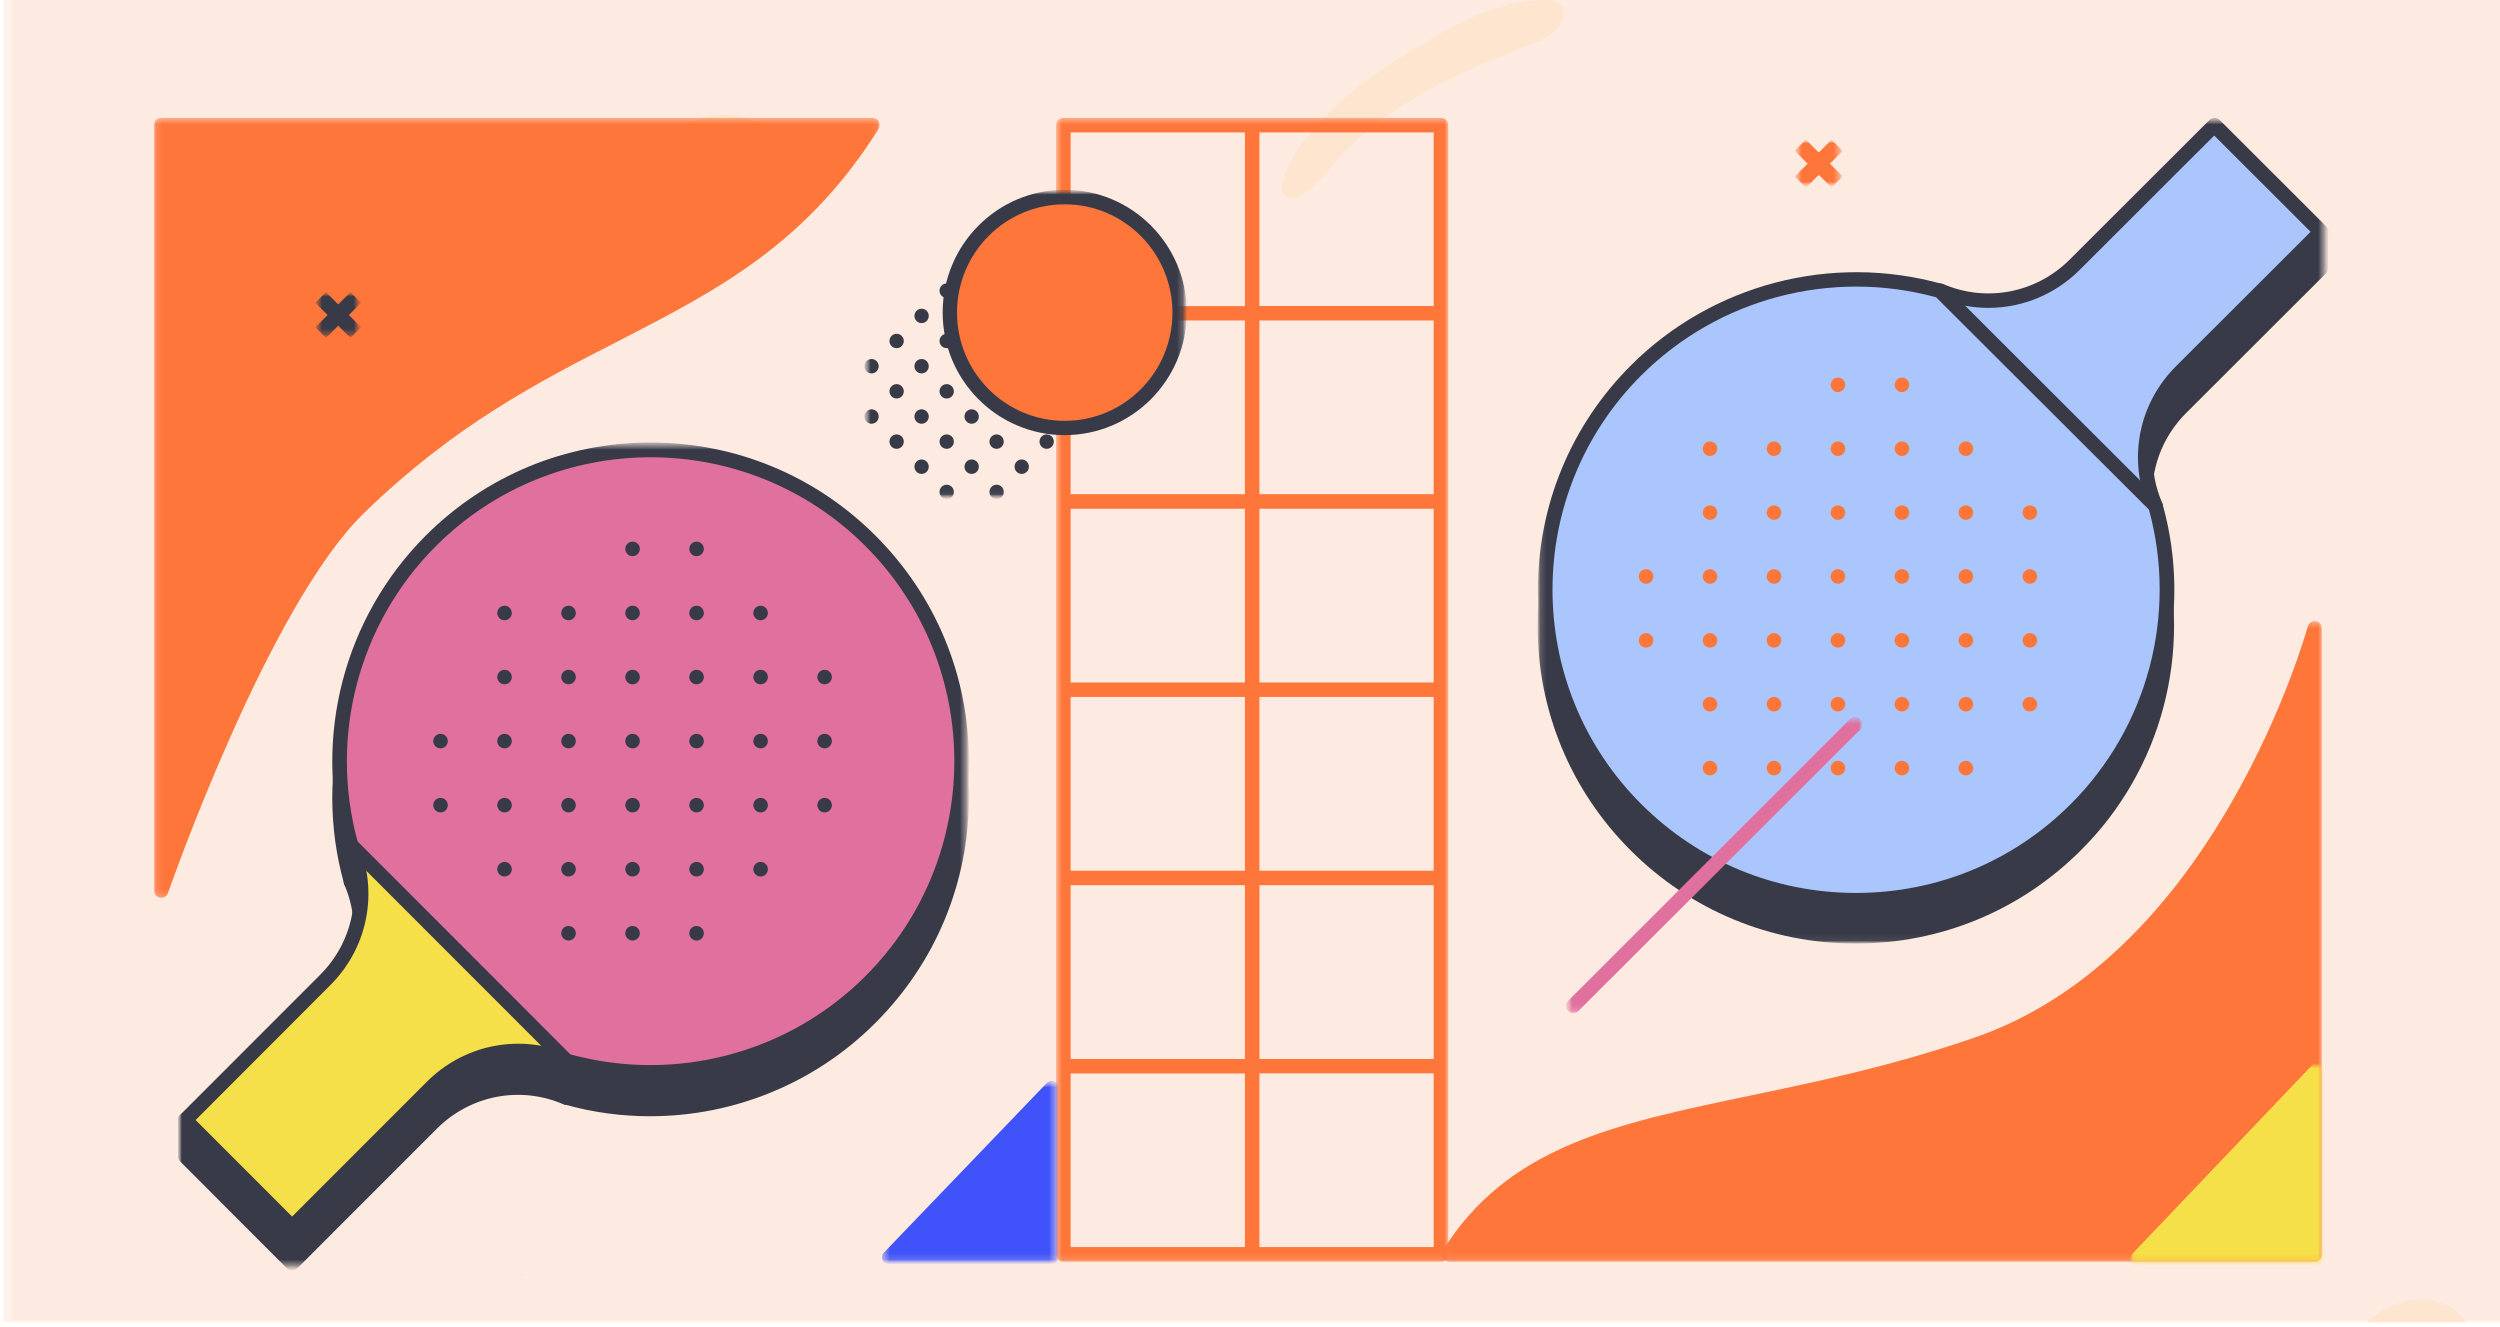 <svg width="392" height="208" viewBox="0 0 392 208" fill="none" xmlns="http://www.w3.org/2000/svg">
<g clip-path="url(#clip0_467_4819)">
<g clip-path="url(#clip1_467_4819)">
<g filter="url(#filter0_n_467_4819)">
<path d="M679.584 -41.328C1127.84 -90.762 1077.28 32.522 995.97 100.343V239H-656V-66.95C-598.037 -107.14 -460.855 -189.329 -375.842 -196.564C-269.575 -205.606 -218.856 -71.471 -76.362 -41.328C66.133 -11.185 119.266 20.465 679.584 -41.328Z" fill="#FEECE2" fill-opacity="0.6"/>
</g>
</g>
<g clip-path="url(#clip2_467_4819)">
<path d="M384.741 220.126C390.048 214.7 389.148 203.836 379.428 203.779C370.647 203.729 362.271 216.398 363.857 222.982C365.978 231.787 380.465 224.498 384.741 220.126Z" fill="#FEEAD2"/>
<path d="M114.006 34.555C119.216 34.133 123.139 30.081 122.769 25.503C122.398 20.926 117.874 17.558 112.663 17.98C107.453 18.402 103.53 22.454 103.901 27.032C104.271 31.609 108.796 34.977 114.006 34.555Z" fill="#FEEAD2"/>
<path d="M210.381 24.223C208.895 25.765 204.772 31.504 202.26 31.086C198.912 30.529 203.23 23.731 204.097 22.557C208.764 16.225 214.96 11.824 221.229 7.998C227.814 3.979 234.746 -0.064 242.357 7.1653e-06C243.368 0.008 244.557 0.222 245.025 1.273C245.553 2.458 244.788 3.887 243.896 4.721C242.493 6.036 240.744 6.713 239.04 7.376C228.851 11.339 218.281 16.024 210.38 24.223H210.381Z" fill="#FEEAD2"/>
<path d="M82.477 200.481C82.674 200.481 82.674 200.173 82.477 200.173C82.279 200.173 82.279 200.481 82.477 200.481Z" fill="white"/>
<g clip-path="url(#clip3_467_4819)">
<mask id="mask0_467_4819" style="mask-type:luminance" maskUnits="userSpaceOnUse" x="-23" y="-15" width="438" height="247">
<path d="M414.986 -15H-22.986V232H414.986V-15Z" fill="white"/>
</mask>
<g mask="url(#mask0_467_4819)">
<path d="M414.986 -15H-22.986V232H414.986V-15Z" fill="#FEDECE" fill-opacity="0.4"/>
</g>
<mask id="mask1_467_4819" style="mask-type:luminance" maskUnits="userSpaceOnUse" x="241" y="18" width="124" height="130">
<path d="M364.425 18.48H241.096V147.959H364.425V18.48Z" fill="white"/>
</mask>
<g mask="url(#mask1_467_4819)">
<mask id="mask2_467_4819" style="mask-type:luminance" maskUnits="userSpaceOnUse" x="241" y="18" width="125" height="130">
<path d="M365.108 18.48H241.096V147.959H365.108V18.48Z" fill="white"/>
</mask>
<g mask="url(#mask2_467_4819)">
<path d="M364.537 35.414L347.828 24.421C347.374 24.123 346.779 24.192 346.393 24.557L324.464 46.456C319.22 51.693 311.424 53.193 304.608 50.258C304.106 50.029 303.515 50.214 303.194 50.692L297.222 59.797C296.925 60.251 296.993 60.846 297.359 61.232L327.996 91.825C328.225 92.054 328.499 92.166 328.796 92.166C329.001 92.166 329.23 92.098 329.411 91.985L338.529 86.02C338.983 85.723 339.168 85.132 338.963 84.609C336.021 77.804 337.528 70.042 342.769 64.781L364.698 42.883C364.903 42.678 365.04 42.38 365.04 42.087V36.374C365.064 35.988 364.879 35.623 364.537 35.418V35.414Z" fill="#383A48"/>
<path d="M339.052 84.722C339.007 84.541 338.891 84.357 338.755 84.22L304.971 50.484C304.834 50.347 304.653 50.255 304.468 50.187C287.12 45.339 268.45 50.231 255.707 62.933C246.292 72.335 241.096 84.856 241.096 98.148C241.096 111.441 246.292 123.962 255.707 133.364C265.123 142.766 277.661 147.955 290.974 147.955C304.287 147.955 316.825 142.766 326.241 133.364C339.007 120.706 343.906 102.043 339.052 84.719V84.722Z" fill="#383A48"/>
<path d="M298.199 54.696L328.837 85.289L337.955 79.325C334.853 72.13 336.452 63.777 341.99 58.246L363.919 36.347L347.21 19.662L325.28 41.56C319.743 47.092 311.376 48.687 304.171 45.588L298.199 54.693V54.696Z" fill="#AAC6FC"/>
<path d="M328.84 86.43C328.543 86.43 328.249 86.318 328.041 86.089L297.403 55.496C297.017 55.11 296.97 54.515 297.267 54.061L303.239 44.956C303.536 44.502 304.127 44.318 304.653 44.523C311.468 47.461 319.244 45.957 324.509 40.72L346.438 18.822C346.892 18.367 347.599 18.367 348.057 18.822L364.766 35.507C365.221 35.961 365.221 36.668 364.766 37.123L342.837 59.021C337.593 64.259 336.09 72.041 339.031 78.85C339.26 79.352 339.076 79.943 338.597 80.261L329.479 86.225C329.274 86.362 329.069 86.43 328.84 86.43ZM299.682 54.536L328.998 83.81L336.544 78.87C333.739 71.426 335.495 63.117 341.194 57.426L362.303 36.347L347.189 21.254L326.08 42.333C322.182 46.224 317.03 48.274 311.786 48.274C309.391 48.274 306.952 47.84 304.629 46.955L299.682 54.536Z" fill="#383A48"/>
<path d="M256.551 58.065C269.455 45.181 287.783 41.038 304.195 45.612L337.979 79.348C342.56 95.736 338.413 114.041 325.51 126.924C306.474 145.932 275.607 145.932 256.572 126.924C237.536 107.915 237.515 77.073 256.548 58.065H256.551Z" fill="#AAC6FC"/>
<path d="M291.018 142.291C277.681 142.291 265.167 137.101 255.751 127.7C246.336 118.298 241.14 105.777 241.14 92.484C241.14 79.191 246.336 66.67 255.751 57.269C268.47 44.567 287.164 39.671 304.512 44.522C304.693 44.567 304.878 44.683 305.015 44.82L338.799 78.556C338.935 78.692 339.027 78.874 339.096 79.058C343.95 96.382 339.051 115.025 326.329 127.747C316.869 137.105 304.331 142.294 291.018 142.294V142.291ZM257.35 58.861C238.793 77.391 238.793 107.55 257.35 126.08C266.332 135.048 278.299 140.012 291.021 140.012C303.744 140.012 315.687 135.072 324.693 126.08C336.776 114.017 341.45 96.351 336.957 79.915L303.583 46.613C287.123 42.128 269.434 46.794 257.354 58.861H257.35Z" fill="#383A48"/>
<path d="M318.284 81.511C318.914 81.511 319.425 81.001 319.425 80.373C319.425 79.745 318.914 79.236 318.284 79.236C317.653 79.236 317.143 79.745 317.143 80.373C317.143 81.001 317.653 81.511 318.284 81.511Z" fill="#FE763A"/>
<path d="M318.284 91.528C318.914 91.528 319.425 91.018 319.425 90.39C319.425 89.761 318.914 89.252 318.284 89.252C317.653 89.252 317.143 89.761 317.143 90.39C317.143 91.018 317.653 91.528 318.284 91.528Z" fill="#FE763A"/>
<path d="M318.284 101.544C318.914 101.544 319.425 101.035 319.425 100.407C319.425 99.778 318.914 99.269 318.284 99.269C317.653 99.269 317.143 99.778 317.143 100.407C317.143 101.035 317.653 101.544 318.284 101.544Z" fill="#FE763A"/>
<path d="M318.284 111.557C318.914 111.557 319.425 111.048 319.425 110.42C319.425 109.792 318.914 109.282 318.284 109.282C317.653 109.282 317.143 109.792 317.143 110.42C317.143 111.048 317.653 111.557 318.284 111.557Z" fill="#FE763A"/>
<path d="M308.253 71.494C308.884 71.494 309.394 70.985 309.394 70.357C309.394 69.728 308.884 69.219 308.253 69.219C307.623 69.219 307.112 69.728 307.112 70.357C307.112 70.985 307.623 71.494 308.253 71.494Z" fill="#FE763A"/>
<path d="M308.253 81.511C308.884 81.511 309.394 81.001 309.394 80.373C309.394 79.745 308.884 79.236 308.253 79.236C307.623 79.236 307.112 79.745 307.112 80.373C307.112 81.001 307.623 81.511 308.253 81.511Z" fill="#FE763A"/>
<path d="M308.253 91.528C308.884 91.528 309.394 91.018 309.394 90.39C309.394 89.761 308.884 89.252 308.253 89.252C307.623 89.252 307.112 89.761 307.112 90.39C307.112 91.018 307.623 91.528 308.253 91.528Z" fill="#FE763A"/>
<path d="M308.253 101.544C308.884 101.544 309.394 101.035 309.394 100.407C309.394 99.778 308.884 99.269 308.253 99.269C307.623 99.269 307.112 99.778 307.112 100.407C307.112 101.035 307.623 101.544 308.253 101.544Z" fill="#FE763A"/>
<path d="M308.253 111.557C308.884 111.557 309.394 111.048 309.394 110.42C309.394 109.792 308.884 109.282 308.253 109.282C307.623 109.282 307.112 109.792 307.112 110.42C307.112 111.048 307.623 111.557 308.253 111.557Z" fill="#FE763A"/>
<path d="M308.253 121.574C308.884 121.574 309.394 121.065 309.394 120.436C309.394 119.808 308.884 119.299 308.253 119.299C307.623 119.299 307.112 119.808 307.112 120.436C307.112 121.065 307.623 121.574 308.253 121.574Z" fill="#FE763A"/>
<path d="M298.223 61.481C298.853 61.481 299.364 60.972 299.364 60.343C299.364 59.715 298.853 59.206 298.223 59.206C297.593 59.206 297.082 59.715 297.082 60.343C297.082 60.972 297.593 61.481 298.223 61.481Z" fill="#FE763A"/>
<path d="M298.223 71.494C298.853 71.494 299.364 70.985 299.364 70.357C299.364 69.728 298.853 69.219 298.223 69.219C297.593 69.219 297.082 69.728 297.082 70.357C297.082 70.985 297.593 71.494 298.223 71.494Z" fill="#FE763A"/>
<path d="M298.223 81.511C298.853 81.511 299.364 81.001 299.364 80.373C299.364 79.745 298.853 79.236 298.223 79.236C297.593 79.236 297.082 79.745 297.082 80.373C297.082 81.001 297.593 81.511 298.223 81.511Z" fill="#FE763A"/>
<path d="M298.223 91.528C298.853 91.528 299.364 91.018 299.364 90.39C299.364 89.761 298.853 89.252 298.223 89.252C297.593 89.252 297.082 89.761 297.082 90.39C297.082 91.018 297.593 91.528 298.223 91.528Z" fill="#FE763A"/>
<path d="M298.223 101.544C298.853 101.544 299.364 101.035 299.364 100.407C299.364 99.778 298.853 99.269 298.223 99.269C297.593 99.269 297.082 99.778 297.082 100.407C297.082 101.035 297.593 101.544 298.223 101.544Z" fill="#FE763A"/>
<path d="M298.223 111.557C298.853 111.557 299.364 111.048 299.364 110.42C299.364 109.792 298.853 109.282 298.223 109.282C297.593 109.282 297.082 109.792 297.082 110.42C297.082 111.048 297.593 111.557 298.223 111.557Z" fill="#FE763A"/>
<path d="M298.223 121.574C298.853 121.574 299.364 121.065 299.364 120.436C299.364 119.808 298.853 119.299 298.223 119.299C297.593 119.299 297.082 119.808 297.082 120.436C297.082 121.065 297.593 121.574 298.223 121.574Z" fill="#FE763A"/>
<path d="M288.193 61.481C288.823 61.481 289.334 60.972 289.334 60.343C289.334 59.715 288.823 59.206 288.193 59.206C287.563 59.206 287.052 59.715 287.052 60.343C287.052 60.972 287.563 61.481 288.193 61.481Z" fill="#FE763A"/>
<path d="M288.193 71.494C288.823 71.494 289.334 70.985 289.334 70.357C289.334 69.728 288.823 69.219 288.193 69.219C287.563 69.219 287.052 69.728 287.052 70.357C287.052 70.985 287.563 71.494 288.193 71.494Z" fill="#FE763A"/>
<path d="M288.193 81.511C288.823 81.511 289.334 81.001 289.334 80.373C289.334 79.745 288.823 79.236 288.193 79.236C287.563 79.236 287.052 79.745 287.052 80.373C287.052 81.001 287.563 81.511 288.193 81.511Z" fill="#FE763A"/>
<path d="M288.193 91.528C288.823 91.528 289.334 91.018 289.334 90.39C289.334 89.761 288.823 89.252 288.193 89.252C287.563 89.252 287.052 89.761 287.052 90.39C287.052 91.018 287.563 91.528 288.193 91.528Z" fill="#FE763A"/>
<path d="M288.193 101.544C288.823 101.544 289.334 101.035 289.334 100.407C289.334 99.778 288.823 99.269 288.193 99.269C287.563 99.269 287.052 99.778 287.052 100.407C287.052 101.035 287.563 101.544 288.193 101.544Z" fill="#FE763A"/>
<path d="M288.193 111.557C288.823 111.557 289.334 111.048 289.334 110.42C289.334 109.792 288.823 109.282 288.193 109.282C287.563 109.282 287.052 109.792 287.052 110.42C287.052 111.048 287.563 111.557 288.193 111.557Z" fill="#FE763A"/>
<path d="M288.193 121.574C288.823 121.574 289.334 121.065 289.334 120.436C289.334 119.808 288.823 119.299 288.193 119.299C287.563 119.299 287.052 119.808 287.052 120.436C287.052 121.065 287.563 121.574 288.193 121.574Z" fill="#FE763A"/>
<path d="M278.163 71.494C278.793 71.494 279.304 70.985 279.304 70.357C279.304 69.728 278.793 69.219 278.163 69.219C277.532 69.219 277.021 69.728 277.021 70.357C277.021 70.985 277.532 71.494 278.163 71.494Z" fill="#FE763A"/>
<path d="M278.163 81.511C278.793 81.511 279.304 81.001 279.304 80.373C279.304 79.745 278.793 79.236 278.163 79.236C277.532 79.236 277.021 79.745 277.021 80.373C277.021 81.001 277.532 81.511 278.163 81.511Z" fill="#FE763A"/>
<path d="M278.163 91.528C278.793 91.528 279.304 91.018 279.304 90.39C279.304 89.761 278.793 89.252 278.163 89.252C277.532 89.252 277.021 89.761 277.021 90.39C277.021 91.018 277.532 91.528 278.163 91.528Z" fill="#FE763A"/>
<path d="M278.163 101.544C278.793 101.544 279.304 101.035 279.304 100.407C279.304 99.778 278.793 99.269 278.163 99.269C277.532 99.269 277.021 99.778 277.021 100.407C277.021 101.035 277.532 101.544 278.163 101.544Z" fill="#FE763A"/>
<path d="M278.163 111.557C278.793 111.557 279.304 111.048 279.304 110.42C279.304 109.792 278.793 109.282 278.163 109.282C277.532 109.282 277.021 109.792 277.021 110.42C277.021 111.048 277.532 111.557 278.163 111.557Z" fill="#FE763A"/>
<path d="M278.163 121.574C278.793 121.574 279.304 121.065 279.304 120.436C279.304 119.808 278.793 119.299 278.163 119.299C277.532 119.299 277.021 119.808 277.021 120.436C277.021 121.065 277.532 121.574 278.163 121.574Z" fill="#FE763A"/>
<path d="M268.132 71.494C268.762 71.494 269.273 70.985 269.273 70.357C269.273 69.728 268.762 69.219 268.132 69.219C267.502 69.219 266.991 69.728 266.991 70.357C266.991 70.985 267.502 71.494 268.132 71.494Z" fill="#FE763A"/>
<path d="M268.132 81.511C268.762 81.511 269.273 81.001 269.273 80.373C269.273 79.745 268.762 79.236 268.132 79.236C267.502 79.236 266.991 79.745 266.991 80.373C266.991 81.001 267.502 81.511 268.132 81.511Z" fill="#FE763A"/>
<path d="M268.132 91.528C268.762 91.528 269.273 91.018 269.273 90.39C269.273 89.761 268.762 89.252 268.132 89.252C267.502 89.252 266.991 89.761 266.991 90.39C266.991 91.018 267.502 91.528 268.132 91.528Z" fill="#FE763A"/>
<path d="M268.132 101.544C268.762 101.544 269.273 101.035 269.273 100.407C269.273 99.778 268.762 99.269 268.132 99.269C267.502 99.269 266.991 99.778 266.991 100.407C266.991 101.035 267.502 101.544 268.132 101.544Z" fill="#FE763A"/>
<path d="M268.132 111.557C268.762 111.557 269.273 111.048 269.273 110.42C269.273 109.792 268.762 109.282 268.132 109.282C267.502 109.282 266.991 109.792 266.991 110.42C266.991 111.048 267.502 111.557 268.132 111.557Z" fill="#FE763A"/>
<path d="M268.132 121.574C268.762 121.574 269.273 121.065 269.273 120.436C269.273 119.808 268.762 119.299 268.132 119.299C267.502 119.299 266.991 119.808 266.991 120.436C266.991 121.065 267.502 121.574 268.132 121.574Z" fill="#FE763A"/>
<path d="M258.102 91.528C258.732 91.528 259.243 91.018 259.243 90.39C259.243 89.761 258.732 89.252 258.102 89.252C257.472 89.252 256.961 89.761 256.961 90.39C256.961 91.018 257.472 91.528 258.102 91.528Z" fill="#FE763A"/>
<path d="M258.102 101.544C258.732 101.544 259.243 101.035 259.243 100.407C259.243 99.778 258.732 99.269 258.102 99.269C257.472 99.269 256.961 99.778 256.961 100.407C256.961 101.035 257.472 101.544 258.102 101.544Z" fill="#FE763A"/>
</g>
</g>
<mask id="mask3_467_4819" style="mask-type:luminance" maskUnits="userSpaceOnUse" x="226" y="97" width="139" height="101">
<path d="M364.083 97.397H226.063V197.837H364.083V97.397Z" fill="white"/>
</mask>
<g mask="url(#mask3_467_4819)">
<path d="M227.194 196.706H362.949V98.528C362.949 98.528 348.914 150.333 310.078 163.752C271.579 177.059 242.154 172.737 227.194 196.703V196.706Z" fill="#FE763A"/>
<path d="M362.952 197.837H227.197C226.791 197.837 226.405 197.611 226.2 197.249C225.995 196.887 226.019 196.457 226.224 196.094C236.432 179.73 253.226 176.225 274.455 171.787C284.981 169.591 296.884 167.104 309.695 162.666C318.386 159.656 326.534 154.429 333.889 147.094C339.82 141.211 345.252 133.969 350.048 125.571C358.265 111.247 361.818 98.367 361.862 98.231C362.019 97.687 362.542 97.325 363.106 97.417C363.673 97.486 364.079 97.961 364.079 98.548V196.726C364.079 197.338 363.58 197.837 362.948 197.837H362.952ZM229.299 195.575H361.818V105.569C359.915 110.796 356.724 118.493 352.064 126.661C347.151 135.24 341.586 142.663 335.519 148.703C327.89 156.284 319.472 161.716 310.44 164.818C297.492 169.3 285.497 171.787 274.927 174.008C264.268 176.225 255.054 178.148 247.18 181.52C239.349 184.868 233.624 189.351 229.299 195.575Z" fill="#FE763A"/>
</g>
<mask id="mask4_467_4819" style="mask-type:luminance" maskUnits="userSpaceOnUse" x="24" y="18" width="114" height="123">
<path d="M137.923 18.48H24.159V140.784H137.923V18.48Z" fill="white"/>
</mask>
<g mask="url(#mask4_467_4819)">
<path d="M136.795 19.604H25.286V139.66C25.286 139.66 40.844 94.65 56.293 79.632C88.02 48.762 116.434 52.001 136.795 19.604Z" fill="#FE763A"/>
<path d="M25.287 140.784C25.218 140.784 25.15 140.784 25.105 140.76C24.566 140.672 24.159 140.197 24.159 139.66V19.604C24.159 18.975 24.654 18.48 25.287 18.48H136.795C137.202 18.48 137.584 18.706 137.786 19.064C137.988 19.423 137.967 19.85 137.762 20.212C132.552 28.486 126.557 34.984 118.911 40.648C112.102 45.684 104.819 49.418 97.128 53.395C84.365 59.913 71.195 66.705 57.079 80.442C41.992 95.101 26.503 139.571 26.342 140.019C26.185 140.49 25.755 140.784 25.283 140.784H25.287ZM26.414 20.728V133.296C28.129 128.731 30.766 122.032 33.967 114.817C41.746 97.257 49.01 85.139 55.504 78.823C69.87 64.84 83.781 57.689 96.069 51.372C110.975 43.706 123.895 37.051 134.718 20.728H26.414Z" fill="#FE763A"/>
</g>
<mask id="mask5_467_4819" style="mask-type:luminance" maskUnits="userSpaceOnUse" x="27" y="69" width="125" height="130">
<path d="M151.588 69.383H27.917V198.52H151.588V69.383Z" fill="white"/>
</mask>
<g mask="url(#mask5_467_4819)">
<mask id="mask6_467_4819" style="mask-type:luminance" maskUnits="userSpaceOnUse" x="27" y="69" width="125" height="131">
<path d="M151.929 69.383H27.917V199.203H151.929V69.383Z" fill="white"/>
</mask>
<g mask="url(#mask6_467_4819)">
<path d="M94.829 162.953L64.167 132.274L55.042 138.256C58.144 145.468 56.549 153.848 51.004 159.393L29.058 175.624V181.329L45.781 198.062L67.727 176.102C73.272 170.554 81.642 168.959 88.853 172.061L94.832 162.953H94.829Z" fill="#383A48"/>
<path d="M45.781 199.203C45.484 199.203 45.187 199.09 44.981 198.862L28.259 182.128C28.054 181.923 27.917 181.626 27.917 181.329V175.624C27.917 175.258 28.098 174.917 28.375 174.712L50.253 158.528C55.456 153.278 56.915 145.516 53.994 138.714C53.765 138.212 53.949 137.617 54.404 137.299L63.529 131.317C63.986 131.02 64.578 131.089 64.967 131.454L95.629 162.157C96.018 162.546 96.062 163.137 95.765 163.595L89.787 172.727C89.489 173.184 88.898 173.366 88.372 173.161C81.55 170.216 73.771 171.722 68.503 176.973L46.556 198.933C46.375 199.114 46.078 199.207 45.781 199.207V199.203ZM30.199 180.871L45.781 196.463L66.907 175.327C72.589 169.642 80.938 167.862 88.396 170.67L93.346 163.113L64.007 133.733L56.457 138.686C59.262 146.151 57.506 154.484 51.804 160.189C51.76 160.233 51.712 160.257 51.667 160.302L30.199 176.191V180.871Z" fill="#383A48"/>
<path d="M136.508 159.574C123.594 172.494 105.256 176.649 88.83 172.061L55.042 138.253C50.458 121.817 54.609 103.464 67.522 90.544C86.572 71.484 117.459 71.484 136.508 90.544C155.557 109.603 155.557 140.514 136.508 159.574Z" fill="#383A48"/>
<path d="M101.969 175.029C97.473 175.029 92.957 174.435 88.533 173.181C88.352 173.137 88.167 173.021 88.031 172.884L54.243 139.052C54.106 138.915 54.014 138.731 53.946 138.55C49.088 121.178 53.99 102.484 66.723 89.721C76.145 80.291 88.693 75.088 102.014 75.088C115.334 75.088 127.885 80.291 137.304 89.721C146.726 99.15 151.926 111.704 151.926 125.035C151.926 138.365 146.723 150.92 137.304 160.349C127.838 169.867 115.04 175.026 101.966 175.026L101.969 175.029ZM89.445 171.056C105.939 175.552 123.642 170.875 135.709 158.775C154.28 140.193 154.28 109.945 135.709 91.364C117.138 72.782 86.91 72.782 68.342 91.364C56.252 103.461 51.575 121.178 56.068 137.658L89.442 171.056H89.445Z" fill="#383A48"/>
<path d="M94.829 157.223L64.167 126.545L55.042 132.527C58.144 139.739 56.549 148.119 51.004 153.664L29.058 175.624L45.781 192.357L67.727 170.397C73.272 164.849 81.642 163.253 88.853 166.355L94.832 157.223H94.829Z" fill="#F6E049"/>
<path d="M45.781 193.498C45.483 193.498 45.186 193.385 44.981 193.156L28.258 176.423C27.801 175.966 27.801 175.258 28.258 174.804L50.205 152.844C55.452 147.593 56.959 139.787 54.014 132.961C53.785 132.459 53.97 131.864 54.448 131.547L63.573 125.565C64.031 125.267 64.622 125.336 65.011 125.701L95.673 156.38C96.062 156.769 96.106 157.36 95.809 157.818L89.831 166.95C89.534 167.408 88.942 167.589 88.416 167.384C81.594 164.439 73.815 165.945 68.547 171.196L46.601 193.156C46.372 193.385 46.075 193.498 45.781 193.498ZM30.677 175.624L45.801 190.758L66.928 169.621C72.609 163.937 80.959 162.157 88.416 164.965L93.367 157.408L64.007 128.007L56.457 132.961C59.261 140.426 57.505 148.758 51.804 154.463L30.677 175.624Z" fill="#383A48"/>
<path d="M136.508 153.869C123.594 166.789 105.256 170.944 88.83 166.355L55.042 132.524C50.458 116.088 54.609 97.735 67.522 84.815C86.572 65.755 117.459 65.755 136.508 84.815C155.557 103.874 155.557 134.806 136.508 153.869Z" fill="#E0719E"/>
<path d="M101.969 169.3C97.473 169.3 92.957 168.706 88.533 167.452C88.352 167.408 88.167 167.291 88.031 167.155L54.243 133.347C54.106 133.21 54.014 133.026 53.946 132.845C49.088 115.473 53.99 96.778 66.723 84.015C76.145 74.586 88.693 69.383 102.014 69.383C115.334 69.383 127.885 74.586 137.304 84.015C146.726 93.444 151.926 105.999 151.926 119.33C151.926 132.66 146.747 145.239 137.325 154.668C127.834 164.165 115.037 169.3 101.966 169.3H101.969ZM89.445 165.327C105.939 169.823 123.642 165.146 135.709 153.045C154.28 134.464 154.28 104.216 135.709 85.635C117.138 67.053 86.91 67.053 68.342 85.635C56.252 97.732 51.575 115.449 56.068 131.929L89.442 165.327H89.445Z" fill="#383A48"/>
<path d="M129.299 107.301C129.929 107.301 130.44 106.79 130.44 106.16C130.44 105.53 129.929 105.019 129.299 105.019C128.669 105.019 128.158 105.53 128.158 106.16C128.158 106.79 128.669 107.301 129.299 107.301Z" fill="#383A48"/>
<path d="M129.299 117.345C129.929 117.345 130.44 116.834 130.44 116.204C130.44 115.574 129.929 115.063 129.299 115.063C128.669 115.063 128.158 115.574 128.158 116.204C128.158 116.834 128.669 117.345 129.299 117.345Z" fill="#383A48"/>
<path d="M129.299 127.389C129.929 127.389 130.44 126.878 130.44 126.248C130.44 125.618 129.929 125.107 129.299 125.107C128.669 125.107 128.158 125.618 128.158 126.248C128.158 126.878 128.669 127.389 129.299 127.389Z" fill="#383A48"/>
<path d="M119.262 97.257C119.892 97.257 120.403 96.746 120.403 96.116C120.403 95.486 119.892 94.975 119.262 94.975C118.632 94.975 118.121 95.486 118.121 96.116C118.121 96.746 118.632 97.257 119.262 97.257Z" fill="#383A48"/>
<path d="M119.262 107.301C119.892 107.301 120.403 106.79 120.403 106.16C120.403 105.53 119.892 105.019 119.262 105.019C118.632 105.019 118.121 105.53 118.121 106.16C118.121 106.79 118.632 107.301 119.262 107.301Z" fill="#383A48"/>
<path d="M119.262 117.345C119.892 117.345 120.403 116.834 120.403 116.204C120.403 115.574 119.892 115.063 119.262 115.063C118.632 115.063 118.121 115.574 118.121 116.204C118.121 116.834 118.632 117.345 119.262 117.345Z" fill="#383A48"/>
<path d="M119.262 127.389C119.892 127.389 120.403 126.878 120.403 126.248C120.403 125.618 119.892 125.107 119.262 125.107C118.632 125.107 118.121 125.618 118.121 126.248C118.121 126.878 118.632 127.389 119.262 127.389Z" fill="#383A48"/>
<path d="M119.262 137.433C119.892 137.433 120.403 136.922 120.403 136.292C120.403 135.661 119.892 135.151 119.262 135.151C118.632 135.151 118.121 135.661 118.121 136.292C118.121 136.922 118.632 137.433 119.262 137.433Z" fill="#383A48"/>
<path d="M109.222 87.21C109.852 87.21 110.363 86.699 110.363 86.069C110.363 85.438 109.852 84.927 109.222 84.927C108.592 84.927 108.081 85.438 108.081 86.069C108.081 86.699 108.592 87.21 109.222 87.21Z" fill="#383A48"/>
<path d="M109.222 97.257C109.852 97.257 110.363 96.746 110.363 96.116C110.363 95.486 109.852 94.975 109.222 94.975C108.592 94.975 108.081 95.486 108.081 96.116C108.081 96.746 108.592 97.257 109.222 97.257Z" fill="#383A48"/>
<path d="M109.222 107.301C109.852 107.301 110.363 106.79 110.363 106.16C110.363 105.53 109.852 105.019 109.222 105.019C108.592 105.019 108.081 105.53 108.081 106.16C108.081 106.79 108.592 107.301 109.222 107.301Z" fill="#383A48"/>
<path d="M109.222 117.345C109.852 117.345 110.363 116.834 110.363 116.204C110.363 115.574 109.852 115.063 109.222 115.063C108.592 115.063 108.081 115.574 108.081 116.204C108.081 116.834 108.592 117.345 109.222 117.345Z" fill="#383A48"/>
<path d="M109.222 127.389C109.852 127.389 110.363 126.878 110.363 126.248C110.363 125.618 109.852 125.107 109.222 125.107C108.592 125.107 108.081 125.618 108.081 126.248C108.081 126.878 108.592 127.389 109.222 127.389Z" fill="#383A48"/>
<path d="M109.222 137.433C109.852 137.433 110.363 136.922 110.363 136.292C110.363 135.661 109.852 135.151 109.222 135.151C108.592 135.151 108.081 135.661 108.081 136.292C108.081 136.922 108.592 137.433 109.222 137.433Z" fill="#383A48"/>
<path d="M109.222 147.477C109.852 147.477 110.363 146.966 110.363 146.336C110.363 145.705 109.852 145.195 109.222 145.195C108.592 145.195 108.081 145.705 108.081 146.336C108.081 146.966 108.592 147.477 109.222 147.477Z" fill="#383A48"/>
<path d="M99.185 87.21C99.815 87.21 100.326 86.699 100.326 86.069C100.326 85.438 99.815 84.927 99.185 84.927C98.555 84.927 98.044 85.438 98.044 86.069C98.044 86.699 98.555 87.21 99.185 87.21Z" fill="#383A48"/>
<path d="M99.185 97.257C99.815 97.257 100.326 96.746 100.326 96.116C100.326 95.486 99.815 94.975 99.185 94.975C98.555 94.975 98.044 95.486 98.044 96.116C98.044 96.746 98.555 97.257 99.185 97.257Z" fill="#383A48"/>
<path d="M99.185 107.301C99.815 107.301 100.326 106.79 100.326 106.16C100.326 105.53 99.815 105.019 99.185 105.019C98.555 105.019 98.044 105.53 98.044 106.16C98.044 106.79 98.555 107.301 99.185 107.301Z" fill="#383A48"/>
<path d="M99.185 117.345C99.815 117.345 100.326 116.834 100.326 116.204C100.326 115.574 99.815 115.063 99.185 115.063C98.555 115.063 98.044 115.574 98.044 116.204C98.044 116.834 98.555 117.345 99.185 117.345Z" fill="#383A48"/>
<path d="M99.185 127.389C99.815 127.389 100.326 126.878 100.326 126.248C100.326 125.618 99.815 125.107 99.185 125.107C98.555 125.107 98.044 125.618 98.044 126.248C98.044 126.878 98.555 127.389 99.185 127.389Z" fill="#383A48"/>
<path d="M99.185 137.433C99.815 137.433 100.326 136.922 100.326 136.292C100.326 135.661 99.815 135.151 99.185 135.151C98.555 135.151 98.044 135.661 98.044 136.292C98.044 136.922 98.555 137.433 99.185 137.433Z" fill="#383A48"/>
<path d="M99.185 147.477C99.815 147.477 100.326 146.966 100.326 146.336C100.326 145.705 99.815 145.195 99.185 145.195C98.555 145.195 98.044 145.705 98.044 146.336C98.044 146.966 98.555 147.477 99.185 147.477Z" fill="#383A48"/>
<path d="M89.148 97.257C89.778 97.257 90.289 96.746 90.289 96.116C90.289 95.486 89.778 94.975 89.148 94.975C88.518 94.975 88.007 95.486 88.007 96.116C88.007 96.746 88.518 97.257 89.148 97.257Z" fill="#383A48"/>
<path d="M89.148 107.301C89.778 107.301 90.289 106.79 90.289 106.16C90.289 105.53 89.778 105.019 89.148 105.019C88.518 105.019 88.007 105.53 88.007 106.16C88.007 106.79 88.518 107.301 89.148 107.301Z" fill="#383A48"/>
<path d="M89.148 117.345C89.778 117.345 90.289 116.834 90.289 116.204C90.289 115.574 89.778 115.063 89.148 115.063C88.518 115.063 88.007 115.574 88.007 116.204C88.007 116.834 88.518 117.345 89.148 117.345Z" fill="#383A48"/>
<path d="M89.148 127.389C89.778 127.389 90.289 126.878 90.289 126.248C90.289 125.618 89.778 125.107 89.148 125.107C88.518 125.107 88.007 125.618 88.007 126.248C88.007 126.878 88.518 127.389 89.148 127.389Z" fill="#383A48"/>
<path d="M89.148 137.433C89.778 137.433 90.289 136.922 90.289 136.292C90.289 135.661 89.778 135.151 89.148 135.151C88.518 135.151 88.007 135.661 88.007 136.292C88.007 136.922 88.518 137.433 89.148 137.433Z" fill="#383A48"/>
<path d="M89.148 147.477C89.778 147.477 90.289 146.966 90.289 146.336C90.289 145.705 89.778 145.195 89.148 145.195C88.518 145.195 88.007 145.705 88.007 146.336C88.007 146.966 88.518 147.477 89.148 147.477Z" fill="#383A48"/>
<path d="M79.111 97.257C79.741 97.257 80.252 96.746 80.252 96.116C80.252 95.486 79.741 94.975 79.111 94.975C78.481 94.975 77.97 95.486 77.97 96.116C77.97 96.746 78.481 97.257 79.111 97.257Z" fill="#383A48"/>
<path d="M79.111 107.301C79.741 107.301 80.252 106.79 80.252 106.16C80.252 105.53 79.741 105.019 79.111 105.019C78.481 105.019 77.97 105.53 77.97 106.16C77.97 106.79 78.481 107.301 79.111 107.301Z" fill="#383A48"/>
<path d="M79.111 117.345C79.741 117.345 80.252 116.834 80.252 116.204C80.252 115.574 79.741 115.063 79.111 115.063C78.481 115.063 77.97 115.574 77.97 116.204C77.97 116.834 78.481 117.345 79.111 117.345Z" fill="#383A48"/>
<path d="M79.111 127.389C79.741 127.389 80.252 126.878 80.252 126.248C80.252 125.618 79.741 125.107 79.111 125.107C78.481 125.107 77.97 125.618 77.97 126.248C77.97 126.878 78.481 127.389 79.111 127.389Z" fill="#383A48"/>
<path d="M79.111 137.433C79.741 137.433 80.252 136.922 80.252 136.292C80.252 135.661 79.741 135.151 79.111 135.151C78.481 135.151 77.97 135.661 77.97 136.292C77.97 136.922 78.481 137.433 79.111 137.433Z" fill="#383A48"/>
<path d="M69.074 117.345C69.704 117.345 70.215 116.834 70.215 116.204C70.215 115.574 69.704 115.063 69.074 115.063C68.444 115.063 67.933 115.574 67.933 116.204C67.933 116.834 68.444 117.345 69.074 117.345Z" fill="#383A48"/>
<path d="M69.074 127.389C69.704 127.389 70.215 126.878 70.215 126.248C70.215 125.618 69.704 125.107 69.074 125.107C68.444 125.107 67.933 125.618 67.933 126.248C67.933 126.878 68.444 127.389 69.074 127.389Z" fill="#383A48"/>
</g>
</g>
<mask id="mask7_467_4819" style="mask-type:luminance" maskUnits="userSpaceOnUse" x="165" y="18" width="63" height="180">
<path d="M227.088 18.48H165.595V197.837H227.088V18.48Z" fill="white"/>
</mask>
<g mask="url(#mask7_467_4819)">
<path d="M225.948 18.48H166.736C166.111 18.473 165.602 18.972 165.595 19.594C165.595 19.601 165.595 19.607 165.595 19.618V196.699C165.588 197.321 166.09 197.83 166.712 197.837C166.719 197.837 166.726 197.837 166.736 197.837H225.948C226.573 197.844 227.082 197.345 227.089 196.723C227.089 196.716 227.089 196.71 227.089 196.699V19.618C227.089 18.989 226.576 18.483 225.948 18.48ZM224.806 77.494H197.479V50.248H224.806V77.494ZM224.806 107.011H197.479V79.765H224.806V107.011ZM224.806 136.528H197.479V109.282H224.806V136.528ZM167.877 109.282H195.204V136.528H167.877V109.282ZM167.877 79.765H195.204V107.011H167.877V79.765ZM195.201 77.494H167.873V50.248H195.201V77.494ZM167.877 138.803H195.204V166.048H167.877V138.803ZM197.483 138.803H224.81V166.048H197.483V138.803ZM224.806 47.977H197.479V20.755H224.806V47.977ZM167.877 20.755H195.204V48.001H167.877V20.755ZM167.877 168.32H195.204V195.541H167.877V168.32ZM224.806 195.541H197.479V168.296H224.806V195.541Z" fill="#FE763A"/>
</g>
<mask id="mask8_467_4819" style="mask-type:luminance" maskUnits="userSpaceOnUse" x="135" y="29" width="51" height="49">
<path d="M185.751 29.754H135.531V77.924H185.751V29.754Z" fill="white"/>
</mask>
<g mask="url(#mask8_467_4819)">
<mask id="mask9_467_4819" style="mask-type:luminance" maskUnits="userSpaceOnUse" x="135" y="29" width="52" height="50">
<path d="M186.093 29.754H135.531V78.266H186.093V29.754Z" fill="white"/>
</mask>
<g mask="url(#mask9_467_4819)">
<path d="M136.655 66.442C137.276 66.442 137.779 65.936 137.779 65.311C137.779 64.686 137.276 64.18 136.655 64.18C136.034 64.18 135.531 64.686 135.531 65.311C135.531 65.936 136.034 66.442 136.655 66.442Z" fill="#383A48"/>
<path d="M140.591 70.377C141.212 70.377 141.715 69.871 141.715 69.246C141.715 68.622 141.212 68.116 140.591 68.116C139.97 68.116 139.467 68.622 139.467 69.246C139.467 69.871 139.97 70.377 140.591 70.377Z" fill="#383A48"/>
<path d="M144.506 74.31C145.127 74.31 145.63 73.803 145.63 73.179C145.63 72.554 145.127 72.048 144.506 72.048C143.885 72.048 143.382 72.554 143.382 73.179C143.382 73.803 143.885 74.31 144.506 74.31Z" fill="#383A48"/>
<path d="M148.441 78.266C149.062 78.266 149.565 77.76 149.565 77.135C149.565 76.51 149.062 76.004 148.441 76.004C147.821 76.004 147.317 76.51 147.317 77.135C147.317 77.76 147.821 78.266 148.441 78.266Z" fill="#383A48"/>
<path d="M136.655 58.554C137.276 58.554 137.779 58.047 137.779 57.423C137.779 56.798 137.276 56.292 136.655 56.292C136.034 56.292 135.531 56.798 135.531 57.423C135.531 58.047 136.034 58.554 136.655 58.554Z" fill="#383A48"/>
<path d="M140.591 62.489C141.212 62.489 141.715 61.983 141.715 61.358C141.715 60.734 141.212 60.227 140.591 60.227C139.97 60.227 139.467 60.734 139.467 61.358C139.467 61.983 139.97 62.489 140.591 62.489Z" fill="#383A48"/>
<path d="M144.506 66.442C145.127 66.442 145.63 65.936 145.63 65.311C145.63 64.686 145.127 64.18 144.506 64.18C143.885 64.18 143.382 64.686 143.382 65.311C143.382 65.936 143.885 66.442 144.506 66.442Z" fill="#383A48"/>
<path d="M148.441 70.377C149.062 70.377 149.565 69.871 149.565 69.246C149.565 68.622 149.062 68.116 148.441 68.116C147.821 68.116 147.317 68.622 147.317 69.246C147.317 69.871 147.821 70.377 148.441 70.377Z" fill="#383A48"/>
<path d="M152.356 74.31C152.977 74.31 153.48 73.803 153.48 73.179C153.48 72.554 152.977 72.048 152.356 72.048C151.736 72.048 151.232 72.554 151.232 73.179C151.232 73.803 151.736 74.31 152.356 74.31Z" fill="#383A48"/>
<path d="M156.269 78.266C156.889 78.266 157.392 77.76 157.392 77.135C157.392 76.51 156.889 76.004 156.269 76.004C155.648 76.004 155.145 76.51 155.145 77.135C155.145 77.76 155.648 78.266 156.269 78.266Z" fill="#383A48"/>
<path d="M140.591 54.597C141.212 54.597 141.715 54.091 141.715 53.467C141.715 52.842 141.212 52.336 140.591 52.336C139.97 52.336 139.467 52.842 139.467 53.467C139.467 54.091 139.97 54.597 140.591 54.597Z" fill="#383A48"/>
<path d="M144.506 58.554C145.127 58.554 145.63 58.047 145.63 57.423C145.63 56.798 145.127 56.292 144.506 56.292C143.885 56.292 143.382 56.798 143.382 57.423C143.382 58.047 143.885 58.554 144.506 58.554Z" fill="#383A48"/>
<path d="M148.441 62.489C149.062 62.489 149.565 61.983 149.565 61.358C149.565 60.734 149.062 60.227 148.441 60.227C147.821 60.227 147.317 60.734 147.317 61.358C147.317 61.983 147.821 62.489 148.441 62.489Z" fill="#383A48"/>
<path d="M152.356 66.442C152.977 66.442 153.48 65.936 153.48 65.311C153.48 64.686 152.977 64.18 152.356 64.18C151.736 64.18 151.232 64.686 151.232 65.311C151.232 65.936 151.736 66.442 152.356 66.442Z" fill="#383A48"/>
<path d="M156.269 70.377C156.889 70.377 157.392 69.871 157.392 69.246C157.392 68.622 156.889 68.116 156.269 68.116C155.648 68.116 155.145 68.622 155.145 69.246C155.145 69.871 155.648 70.377 156.269 70.377Z" fill="#383A48"/>
<path d="M160.204 74.31C160.825 74.31 161.328 73.803 161.328 73.179C161.328 72.554 160.825 72.048 160.204 72.048C159.583 72.048 159.08 72.554 159.08 73.179C159.08 73.803 159.583 74.31 160.204 74.31Z" fill="#383A48"/>
<path d="M144.506 50.665C145.127 50.665 145.63 50.159 145.63 49.534C145.63 48.91 145.127 48.404 144.506 48.404C143.885 48.404 143.382 48.91 143.382 49.534C143.382 50.159 143.885 50.665 144.506 50.665Z" fill="#383A48"/>
<path d="M148.441 54.597C149.062 54.597 149.565 54.091 149.565 53.467C149.565 52.842 149.062 52.336 148.441 52.336C147.821 52.336 147.317 52.842 147.317 53.467C147.317 54.091 147.821 54.597 148.441 54.597Z" fill="#383A48"/>
<path d="M152.356 58.554C152.977 58.554 153.48 58.047 153.48 57.423C153.48 56.798 152.977 56.292 152.356 56.292C151.736 56.292 151.232 56.798 151.232 57.423C151.232 58.047 151.736 58.554 152.356 58.554Z" fill="#383A48"/>
<path d="M156.269 62.489C156.889 62.489 157.392 61.983 157.392 61.358C157.392 60.734 156.889 60.227 156.269 60.227C155.648 60.227 155.145 60.734 155.145 61.358C155.145 61.983 155.648 62.489 156.269 62.489Z" fill="#383A48"/>
<path d="M160.204 66.442C160.825 66.442 161.328 65.936 161.328 65.311C161.328 64.686 160.825 64.18 160.204 64.18C159.583 64.18 159.08 64.686 159.08 65.311C159.08 65.936 159.583 66.442 160.204 66.442Z" fill="#383A48"/>
<path d="M164.119 70.377C164.74 70.377 165.243 69.871 165.243 69.246C165.243 68.622 164.74 68.116 164.119 68.116C163.498 68.116 162.995 68.622 162.995 69.246C162.995 69.871 163.498 70.377 164.119 70.377Z" fill="#383A48"/>
<path d="M148.441 46.709C149.062 46.709 149.565 46.203 149.565 45.578C149.565 44.954 149.062 44.447 148.441 44.447C147.821 44.447 147.317 44.954 147.317 45.578C147.317 46.203 147.821 46.709 148.441 46.709Z" fill="#383A48"/>
<path d="M152.356 50.665C152.977 50.665 153.48 50.159 153.48 49.534C153.48 48.91 152.977 48.404 152.356 48.404C151.736 48.404 151.232 48.91 151.232 49.534C151.232 50.159 151.736 50.665 152.356 50.665Z" fill="#383A48"/>
<path d="M156.269 54.597C156.889 54.597 157.392 54.091 157.392 53.467C157.392 52.842 156.889 52.336 156.269 52.336C155.648 52.336 155.145 52.842 155.145 53.467C155.145 54.091 155.648 54.597 156.269 54.597Z" fill="#383A48"/>
<path d="M160.204 58.554C160.825 58.554 161.328 58.047 161.328 57.423C161.328 56.798 160.825 56.292 160.204 56.292C159.583 56.292 159.08 56.798 159.08 57.423C159.08 58.047 159.583 58.554 160.204 58.554Z" fill="#383A48"/>
<path d="M164.119 62.489C164.74 62.489 165.243 61.983 165.243 61.358C165.243 60.734 164.74 60.227 164.119 60.227C163.498 60.227 162.995 60.734 162.995 61.358C162.995 61.983 163.498 62.489 164.119 62.489Z" fill="#383A48"/>
<path d="M168.055 66.442C168.675 66.442 169.179 65.936 169.179 65.311C169.179 64.686 168.675 64.18 168.055 64.18C167.434 64.18 166.931 64.686 166.931 65.311C166.931 65.936 167.434 66.442 168.055 66.442Z" fill="#383A48"/>
<path d="M152.356 42.777C152.977 42.777 153.48 42.271 153.48 41.646C153.48 41.022 152.977 40.515 152.356 40.515C151.736 40.515 151.232 41.022 151.232 41.646C151.232 42.271 151.736 42.777 152.356 42.777Z" fill="#383A48"/>
<path d="M156.269 46.709C156.889 46.709 157.392 46.203 157.392 45.578C157.392 44.954 156.889 44.447 156.269 44.447C155.648 44.447 155.145 44.954 155.145 45.578C155.145 46.203 155.648 46.709 156.269 46.709Z" fill="#383A48"/>
<path d="M160.204 50.665C160.825 50.665 161.328 50.159 161.328 49.534C161.328 48.91 160.825 48.404 160.204 48.404C159.583 48.404 159.08 48.91 159.08 49.534C159.08 50.159 159.583 50.665 160.204 50.665Z" fill="#383A48"/>
<path d="M164.119 54.597C164.74 54.597 165.243 54.091 165.243 53.467C165.243 52.842 164.74 52.336 164.119 52.336C163.498 52.336 162.995 52.842 162.995 53.467C162.995 54.091 163.498 54.597 164.119 54.597Z" fill="#383A48"/>
<path d="M168.055 58.554C168.675 58.554 169.179 58.047 169.179 57.423C169.179 56.798 168.675 56.292 168.055 56.292C167.434 56.292 166.931 56.798 166.931 57.423C166.931 58.047 167.434 58.554 168.055 58.554Z" fill="#383A48"/>
<path d="M171.967 62.489C172.588 62.489 173.091 61.983 173.091 61.358C173.091 60.734 172.588 60.227 171.967 60.227C171.346 60.227 170.843 60.734 170.843 61.358C170.843 61.983 171.346 62.489 171.967 62.489Z" fill="#383A48"/>
<path d="M156.269 38.841C156.889 38.841 157.392 38.335 157.392 37.711C157.392 37.086 156.889 36.58 156.269 36.58C155.648 36.58 155.145 37.086 155.145 37.711C155.145 38.335 155.648 38.841 156.269 38.841Z" fill="#383A48"/>
<path d="M160.204 42.777C160.825 42.777 161.328 42.271 161.328 41.646C161.328 41.022 160.825 40.515 160.204 40.515C159.583 40.515 159.08 41.022 159.08 41.646C159.08 42.271 159.583 42.777 160.204 42.777Z" fill="#383A48"/>
<path d="M164.119 46.709C164.74 46.709 165.243 46.203 165.243 45.578C165.243 44.954 164.74 44.447 164.119 44.447C163.498 44.447 162.995 44.954 162.995 45.578C162.995 46.203 163.498 46.709 164.119 46.709Z" fill="#383A48"/>
<path d="M168.055 50.665C168.675 50.665 169.179 50.159 169.179 49.534C169.179 48.91 168.675 48.404 168.055 48.404C167.434 48.404 166.931 48.91 166.931 49.534C166.931 50.159 167.434 50.665 168.055 50.665Z" fill="#383A48"/>
<path d="M171.967 54.597C172.588 54.597 173.091 54.091 173.091 53.467C173.091 52.842 172.588 52.336 171.967 52.336C171.346 52.336 170.843 52.842 170.843 53.467C170.843 54.091 171.346 54.597 171.967 54.597Z" fill="#383A48"/>
<path d="M175.882 58.554C176.503 58.554 177.006 58.047 177.006 57.423C177.006 56.798 176.503 56.292 175.882 56.292C175.261 56.292 174.758 56.798 174.758 57.423C174.758 58.047 175.261 58.554 175.882 58.554Z" fill="#383A48"/>
<path d="M166.951 67.098C176.9 67.098 184.965 58.991 184.965 48.991C184.965 38.991 176.9 30.885 166.951 30.885C157.002 30.885 148.937 38.991 148.937 48.991C148.937 58.991 157.002 67.098 166.951 67.098Z" fill="#FE763A"/>
<path d="M166.951 68.228C156.381 68.228 147.81 59.616 147.81 48.991C147.81 38.367 156.378 29.754 166.951 29.754C177.525 29.754 186.093 38.367 186.093 48.991C186.076 59.609 177.518 68.211 166.951 68.228ZM166.951 32.036C157.621 32.036 150.061 39.637 150.061 49.012C150.061 58.386 157.625 65.987 166.951 65.987C176.278 65.987 183.841 58.386 183.841 49.012C183.828 39.641 176.274 32.046 166.951 32.036Z" fill="#383A48"/>
</g>
</g>
<mask id="mask10_467_4819" style="mask-type:luminance" maskUnits="userSpaceOnUse" x="49" y="45" width="8" height="8">
<path d="M56.272 45.81H49.44V52.643H56.272V45.81Z" fill="white"/>
</mask>
<g mask="url(#mask10_467_4819)">
<mask id="mask11_467_4819" style="mask-type:luminance" maskUnits="userSpaceOnUse" x="49" y="45" width="8" height="8">
<path d="M56.614 45.81H49.44V52.985H56.614V45.81Z" fill="white"/>
</mask>
<g mask="url(#mask11_467_4819)">
<path d="M54.951 45.812L49.443 51.32L51.113 52.989L56.62 47.481L54.951 45.812Z" fill="#383A48"/>
<path d="M51.11 45.805L49.44 47.474L54.948 52.982L56.617 51.313L51.11 45.805Z" fill="#383A48"/>
</g>
</g>
<mask id="mask12_467_4819" style="mask-type:luminance" maskUnits="userSpaceOnUse" x="245" y="112" width="47" height="47">
<path d="M291.999 112.429H245.537V158.891H291.999V112.429Z" fill="white"/>
</mask>
<g mask="url(#mask12_467_4819)">
<mask id="mask13_467_4819" style="mask-type:luminance" maskUnits="userSpaceOnUse" x="245" y="112" width="47" height="47">
<path d="M291.999 112.429H245.537V158.891H291.999V112.429Z" fill="white"/>
</mask>
<g mask="url(#mask13_467_4819)">
<path d="M246.675 158.891C246.378 158.891 246.084 158.778 245.879 158.549C245.424 158.095 245.424 157.388 245.879 156.93L290.062 112.77C290.517 112.316 291.224 112.316 291.681 112.77C292.139 113.225 292.136 113.932 291.681 114.39L247.474 158.549C247.269 158.778 246.972 158.891 246.678 158.891H246.675Z" fill="#E0719E"/>
</g>
</g>
<mask id="mask14_467_4819" style="mask-type:luminance" maskUnits="userSpaceOnUse" x="281" y="21" width="8" height="9">
<path d="M288.582 21.896H281.408V29.07H288.582V21.896Z" fill="white"/>
</mask>
<g mask="url(#mask14_467_4819)">
<mask id="mask15_467_4819" style="mask-type:luminance" maskUnits="userSpaceOnUse" x="281" y="21" width="8" height="9">
<path d="M288.924 21.896H281.408V29.412H288.924V21.896Z" fill="white"/>
</mask>
<g mask="url(#mask15_467_4819)">
<path d="M287.19 21.912L281.421 27.681L283.17 29.43L288.939 23.661L287.19 21.912Z" fill="#FE763A"/>
<path d="M283.158 21.889L281.409 23.638L287.178 29.407L288.927 27.658L283.158 21.889Z" fill="#FE763A"/>
</g>
</g>
<mask id="mask16_467_4819" style="mask-type:luminance" maskUnits="userSpaceOnUse" x="138" y="169" width="28" height="29">
<path d="M165.595 169.481H138.265V197.837H165.595V169.481Z" fill="white"/>
</mask>
<g mask="url(#mask16_467_4819)">
<mask id="mask17_467_4819" style="mask-type:luminance" maskUnits="userSpaceOnUse" x="138" y="169" width="28" height="30">
<path d="M165.937 169.481H138.265V198.179H165.937V169.481Z" fill="white"/>
</mask>
<g mask="url(#mask17_467_4819)">
<path d="M164.902 170.51V197.15H139.3L164.902 170.51Z" fill="#4053FA"/>
<path d="M164.901 198.178H139.296C138.882 198.178 138.51 197.932 138.346 197.564C138.182 197.195 138.264 196.74 138.555 196.453L164.16 169.789C164.45 169.481 164.905 169.399 165.297 169.543C165.69 169.707 165.94 170.076 165.94 170.489V197.133C165.94 197.727 165.485 198.182 164.905 198.182L164.901 198.178ZM141.718 196.125H163.869V173.079L141.718 196.125Z" fill="#4053FA"/>
</g>
</g>
<mask id="mask18_467_4819" style="mask-type:luminance" maskUnits="userSpaceOnUse" x="334" y="166" width="31" height="32">
<path d="M364.083 166.748H334.02V197.837H364.083V166.748Z" fill="white"/>
</mask>
<g mask="url(#mask18_467_4819)">
<mask id="mask19_467_4819" style="mask-type:luminance" maskUnits="userSpaceOnUse" x="334" y="166" width="31" height="33">
<path d="M364.425 166.748H334.02V198.52H364.425V166.748Z" fill="white"/>
</mask>
<g mask="url(#mask19_467_4819)">
<path d="M363.287 167.886V197.382H335.157L363.287 167.886Z" fill="#F6E049"/>
<path d="M363.287 198.52H335.154C334.699 198.52 334.289 198.247 334.108 197.837C333.927 197.427 334.016 196.928 334.337 196.61L362.47 167.09C362.788 166.748 363.287 166.659 363.721 166.817C364.151 166.998 364.425 167.408 364.425 167.862V197.358C364.425 198.018 363.926 198.52 363.287 198.52ZM337.815 196.245H362.153V170.728L337.815 196.245Z" fill="#F6E049"/>
</g>
</g>
</g>
</g>
</g>
<defs>
<filter id="filter0_n_467_4819" x="-656" y="-197" width="1706" height="436" filterUnits="userSpaceOnUse" color-interpolation-filters="sRGB">
<feFlood flood-opacity="0" result="BackgroundImageFix"/>
<feBlend mode="normal" in="SourceGraphic" in2="BackgroundImageFix" result="shape"/>
<feTurbulence type="fractalNoise" baseFrequency="0.691 0.691" stitchTiles="stitch" numOctaves="3" result="noise" seed="7454" />
<feColorMatrix in="noise" type="luminanceToAlpha" result="alphaNoise" />
<feComponentTransfer in="alphaNoise" result="coloredNoise1">
<feFuncA type="discrete" tableValues="1 1 1 1 1 1 1 1 1 1 1 1 1 1 1 1 1 1 1 1 1 1 1 1 1 1 1 1 1 1 1 1 1 1 1 1 1 1 1 1 1 1 1 1 1 1 1 1 1 1 1 0 0 0 0 0 0 0 0 0 0 0 0 0 0 0 0 0 0 0 0 0 0 0 0 0 0 0 0 0 0 0 0 0 0 0 0 0 0 0 0 0 0 0 0 0 0 0 0 0 "/>
</feComponentTransfer>
<feComposite operator="in" in2="shape" in="coloredNoise1" result="noise1Clipped" />
<feFlood flood-color="rgba(254, 118, 58, 0.05)" result="color1Flood" />
<feComposite operator="in" in2="noise1Clipped" in="color1Flood" result="color1" />
<feMerge result="effect1_noise_467_4819">
<feMergeNode in="shape" />
<feMergeNode in="color1" />
</feMerge>
</filter>
<clipPath id="clip0_467_4819">
<rect width="391.483" height="207.341" fill="white" transform="translate(0.518)"/>
</clipPath>
<clipPath id="clip1_467_4819">
<rect width="390.839" height="207" fill="white" transform="translate(1.839)"/>
</clipPath>
<clipPath id="clip2_467_4819">
<rect width="395" height="246" fill="white" transform="translate(-2)"/>
</clipPath>
<clipPath id="clip3_467_4819">
<rect width="437.972" height="247" fill="white" transform="translate(-22.986 -15)"/>
</clipPath>
</defs>
</svg>
